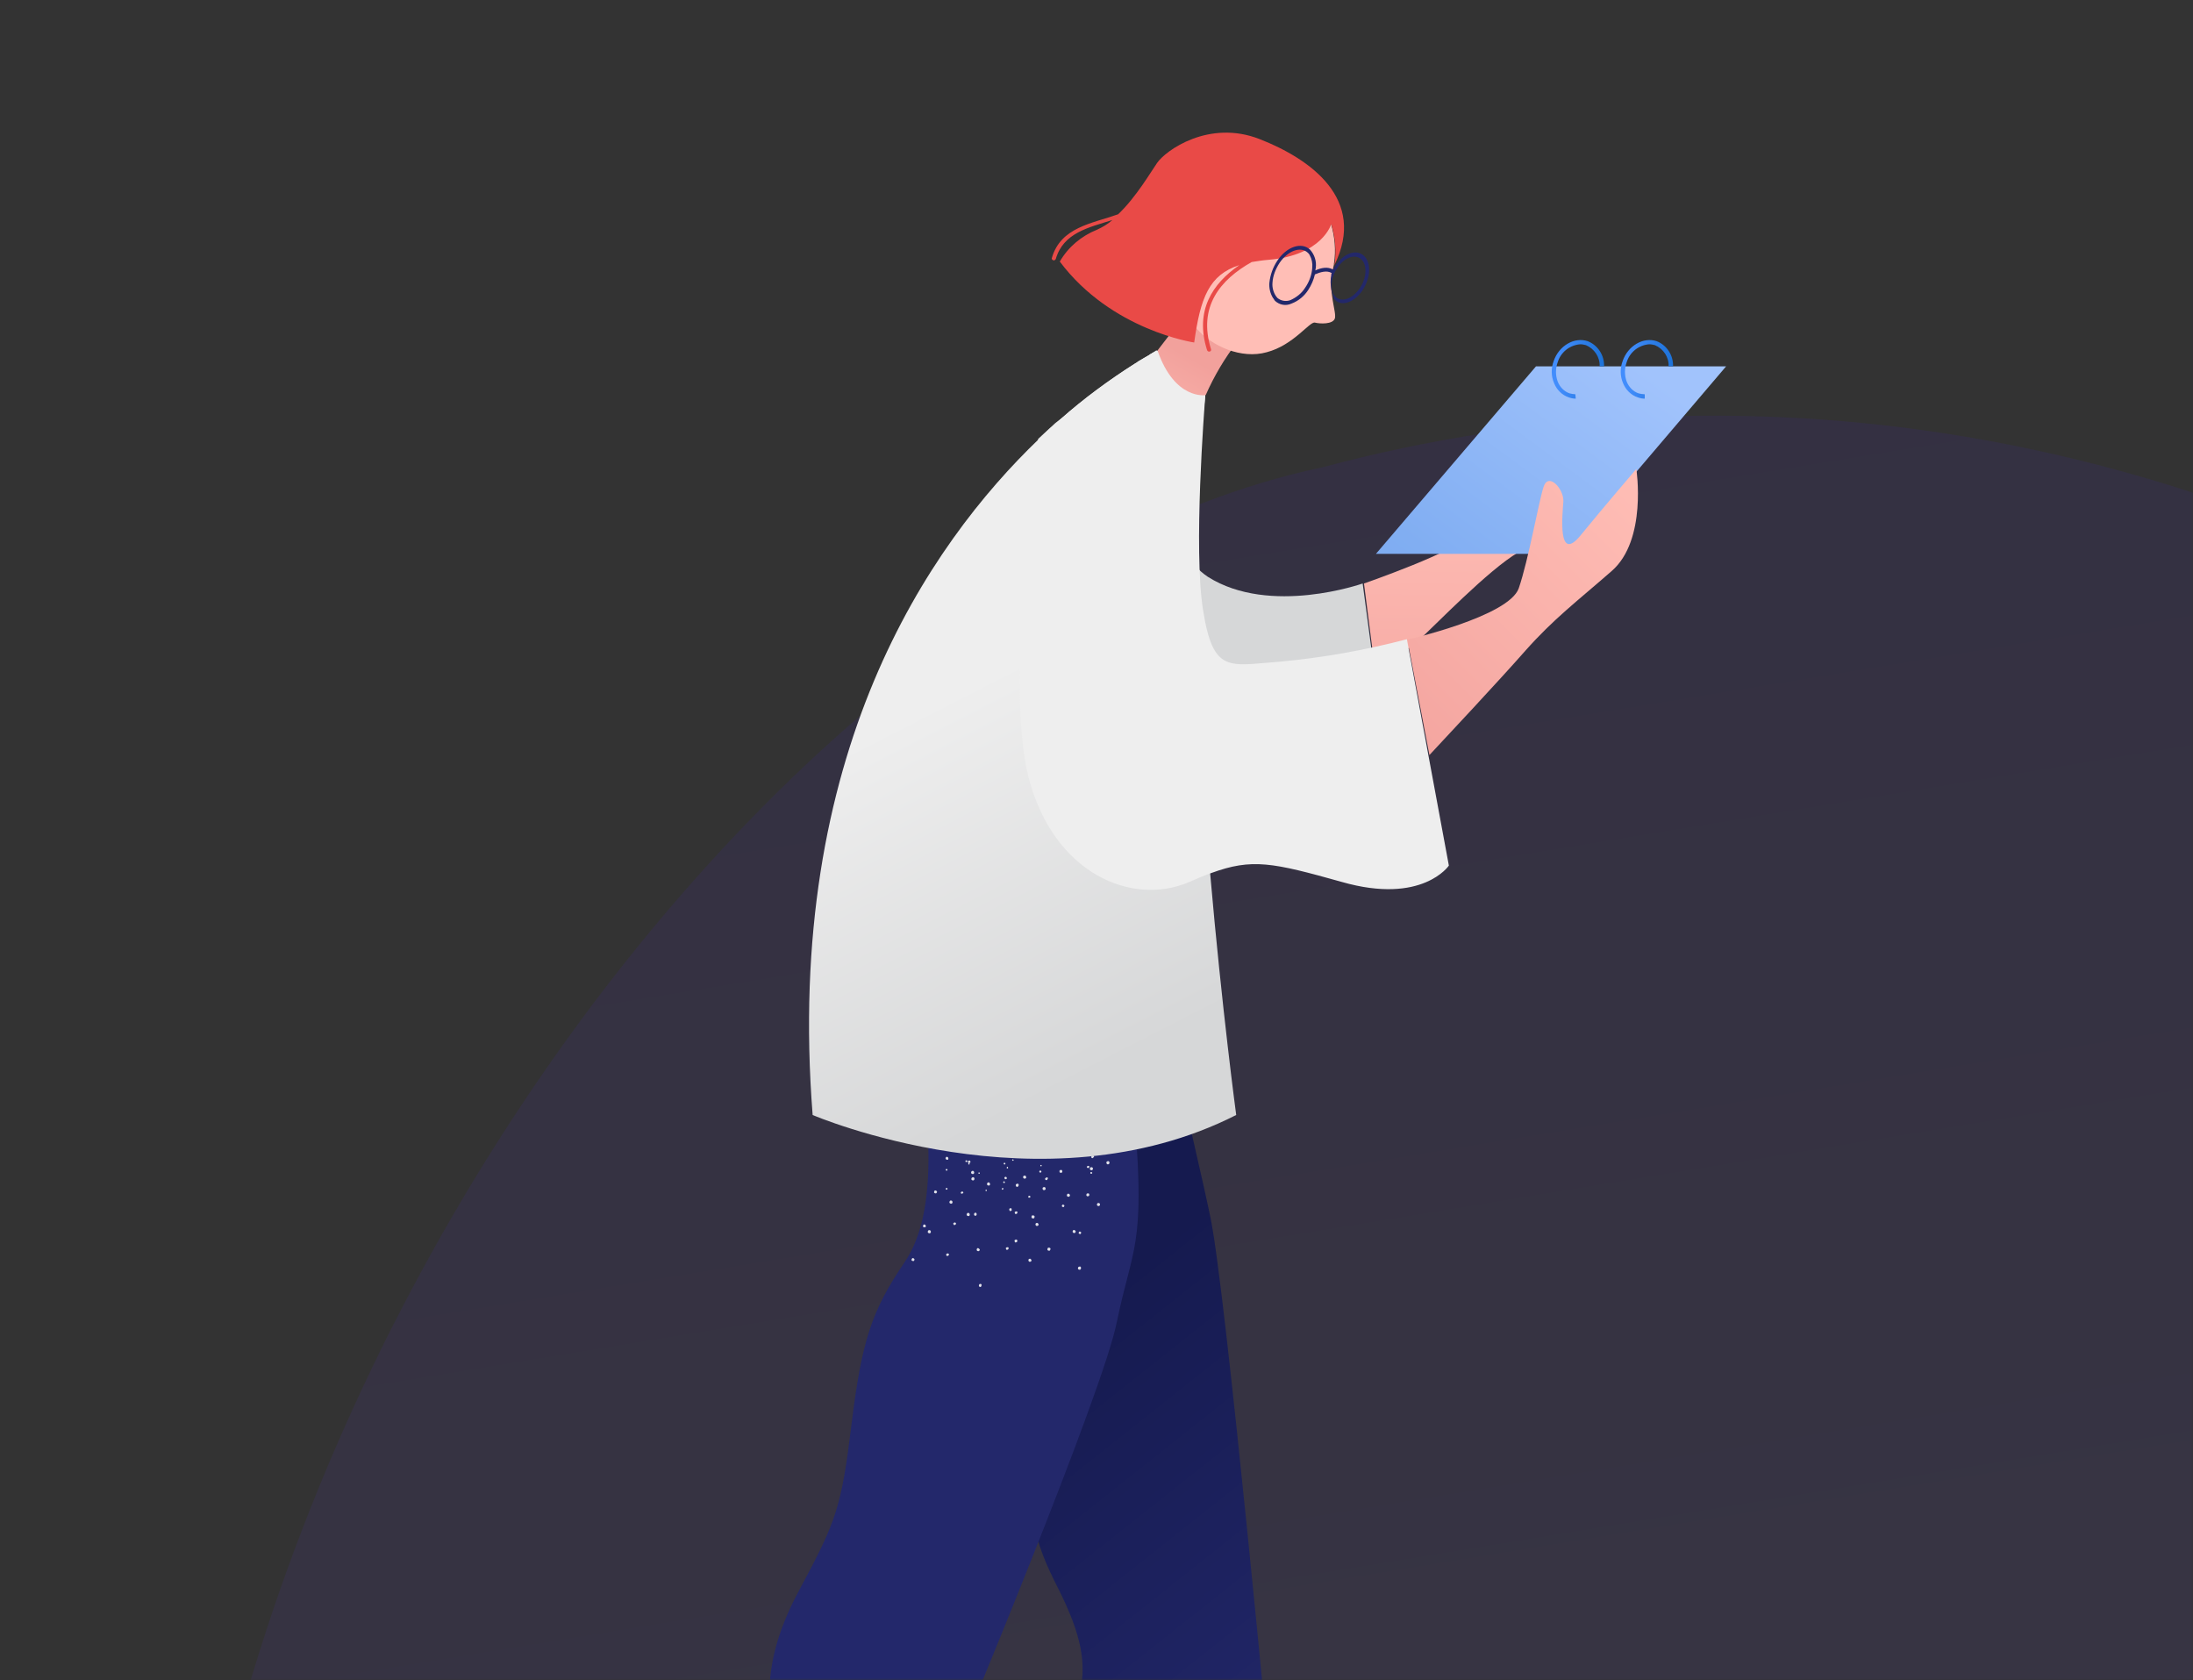 <svg width="496" height="380" viewBox="0 0 496 380" fill="none" xmlns="http://www.w3.org/2000/svg">
<rect x="0" y="0" width="496" height="380" fill="#333333" stroke="none"/>
<mask id="mask0" mask-type="alpha" maskUnits="userSpaceOnUse" x="0" y="0" width="496" height="380">
<rect width="496" height="380" fill="#C4C4C4"/>
</mask>
<g mask="url(#mask0)">
<path opacity="0.08" d="M299.087 105.689C492.794 53.785 694.836 179.692 750.36 386.91C805.884 594.128 657.397 562.158 463.689 614.062C269.982 665.966 105.429 792.925 49.906 585.707C-5.618 378.49 155.684 135.726 299.087 105.689Z" fill="url(#paint0_linear)"/>
<path d="M343.498 124.858C336.598 128.858 324.498 141.558 320.798 144.858C317.698 147.358 314.498 149.558 310.998 151.458L308.498 131.958C308.498 131.958 330.598 124.258 330.998 121.558C331.398 118.858 332.298 114.058 331.198 108.858C330.098 103.658 331.798 101.758 333.498 104.258C335.198 106.758 335.198 113.858 339.098 110.358C342.998 106.858 345.098 101.558 346.398 99.958C347.698 98.458 351.198 97.058 353.098 105.758C354.998 114.558 350.398 120.858 343.498 124.858Z" fill="url(#paint1_linear)"/>
<path d="M354.298 125.257H311.198L347.398 82.857H390.398L354.298 125.257Z" fill="url(#paint2_linear)"/>
<path d="M364.498 129.158C356.498 136.158 351.498 139.858 344.998 147.158C339.298 153.658 326.198 167.658 323.298 170.758L318.298 144.658C318.298 144.658 341.198 139.458 343.498 133.058C345.698 126.658 347.998 113.558 349.098 110.158C350.198 106.658 353.698 110.558 353.598 113.358C353.398 116.258 352.198 127.558 357.498 121.058C362.798 114.558 370.098 106.058 370.098 106.058C370.098 106.058 372.598 122.158 364.498 129.158Z" fill="url(#paint3_linear)"/>
<path d="M206.598 197.557C206.598 197.557 204.398 214.557 215.998 235.157C227.598 255.757 231.198 284.357 231.698 313.957C232.198 343.557 233.898 348.457 239.298 359.157C244.698 369.857 246.098 376.857 243.798 384.457C241.498 392.057 248.198 402.457 248.198 402.457H287.598C287.598 402.457 277.298 292.457 273.798 275.457C270.298 258.457 254.098 190.857 254.098 190.857L206.598 197.557Z" fill="url(#paint4_linear)"/>
<path d="M256.698 253.657C254.398 225.357 251.598 195.957 251.598 195.957L206.298 193.157C206.298 193.157 202.898 207.857 207.398 235.057C211.898 262.257 210.298 277.057 204.598 285.457C197.098 296.457 194.898 303.357 192.598 322.057C190.298 340.757 189.298 343.757 180.798 359.557C172.498 374.957 172.298 386.657 177.498 402.357H212.998C217.598 391.457 249.498 314.757 252.598 298.957C256.098 282.057 258.998 282.057 256.698 253.657Z" fill="#23286B"/>
<path opacity="0.86" d="M223.198 269.157C223.198 269.057 223.098 269.057 222.998 269.057C222.898 269.057 222.898 269.157 222.898 269.257C222.898 269.357 222.998 269.357 223.098 269.357C223.198 269.357 223.198 269.257 223.198 269.157ZM221.598 265.257C221.598 265.157 221.498 265.157 221.398 265.157C221.298 265.157 221.298 265.257 221.298 265.357C221.298 265.457 221.398 265.457 221.498 265.457C221.598 265.457 221.598 265.357 221.598 265.257ZM229.198 262.257C229.098 262.157 228.998 262.157 228.998 262.257C228.898 262.357 228.898 262.457 228.998 262.457C229.098 262.557 229.198 262.557 229.198 262.457C229.298 262.457 229.298 262.357 229.198 262.257ZM214.098 268.657C213.998 268.657 213.898 268.757 213.898 268.857C213.898 268.957 213.998 269.057 214.098 269.057C214.198 269.057 214.298 268.957 214.298 268.857C214.298 268.657 214.198 268.657 214.098 268.657ZM214.098 264.357C213.998 264.357 213.898 264.457 213.898 264.557C213.898 264.657 213.998 264.757 214.098 264.757C214.198 264.757 214.298 264.657 214.298 264.557C214.298 264.457 214.198 264.357 214.098 264.357ZM246.298 269.957C246.198 269.857 245.998 269.857 245.798 269.957C245.698 270.057 245.698 270.257 245.798 270.457C245.898 270.557 246.098 270.557 246.298 270.457C246.398 270.357 246.398 270.057 246.298 269.957ZM240.198 264.657C240.098 264.557 239.898 264.557 239.698 264.657C239.598 264.757 239.598 265.057 239.698 265.157C239.798 265.257 240.098 265.257 240.198 265.157C240.298 265.057 240.298 264.857 240.198 264.657ZM221.698 290.357C221.498 290.357 221.398 290.557 221.398 290.757C221.398 290.957 221.598 291.057 221.698 291.057C221.898 291.057 221.998 290.857 221.998 290.657C222.098 290.457 221.898 290.357 221.698 290.357ZM221.198 282.257C220.998 282.257 220.898 282.457 220.898 282.657C220.898 282.857 221.098 282.957 221.298 282.957C221.498 282.957 221.598 282.757 221.598 282.557C221.498 282.457 221.298 282.257 221.198 282.257ZM220.598 274.257C220.398 274.257 220.298 274.457 220.298 274.657C220.298 274.857 220.498 274.957 220.598 274.957C220.798 274.957 220.898 274.757 220.898 274.657C220.898 274.357 220.798 274.257 220.598 274.257ZM219.998 266.257C219.798 266.257 219.698 266.457 219.698 266.657C219.698 266.857 219.898 266.957 220.098 266.957C220.298 266.957 220.398 266.757 220.398 266.557C220.398 266.357 220.198 266.157 219.998 266.257ZM237.598 282.357C237.498 282.157 237.298 282.157 237.098 282.157C236.898 282.257 236.898 282.457 236.898 282.657C236.998 282.857 237.198 282.857 237.398 282.857C237.598 282.657 237.598 282.457 237.598 282.357ZM233.998 275.057C233.898 274.857 233.698 274.857 233.498 274.857C233.298 274.857 233.298 275.157 233.298 275.357C233.398 275.557 233.598 275.557 233.798 275.557C233.998 275.457 233.998 275.257 233.998 275.057ZM230.398 267.857C230.298 267.657 230.098 267.657 229.898 267.757C229.698 267.857 229.698 268.057 229.798 268.257C229.898 268.457 230.098 268.457 230.198 268.357C230.398 268.257 230.398 268.057 230.398 267.857ZM206.598 284.557C206.398 284.457 206.298 284.557 206.198 284.757C206.098 284.957 206.198 285.157 206.398 285.157C206.598 285.257 206.798 285.157 206.798 284.957C206.898 284.857 206.798 284.657 206.598 284.557ZM209.198 276.957C208.998 276.857 208.798 276.957 208.798 277.157C208.698 277.357 208.798 277.557 208.998 277.557C209.198 277.557 209.398 277.557 209.398 277.357C209.398 277.157 209.298 276.957 209.198 276.957ZM211.698 269.257C211.498 269.157 211.298 269.257 211.298 269.457C211.198 269.657 211.298 269.857 211.498 269.857C211.698 269.957 211.798 269.857 211.898 269.657C211.998 269.557 211.898 269.357 211.698 269.257ZM214.298 261.657C214.098 261.557 213.898 261.657 213.898 261.857C213.798 262.057 213.898 262.157 214.098 262.257C214.298 262.357 214.498 262.257 214.498 262.057C214.498 261.857 214.398 261.657 214.298 261.657ZM244.498 278.657C244.398 278.557 244.198 278.457 244.098 278.557C243.998 278.657 243.898 278.857 243.998 278.957C244.098 279.057 244.298 279.157 244.398 279.057C244.498 278.957 244.598 278.757 244.498 278.657ZM240.698 272.557C240.598 272.457 240.398 272.357 240.298 272.457C240.198 272.557 240.098 272.757 240.198 272.857C240.298 272.957 240.498 273.057 240.598 272.957C240.698 272.857 240.798 272.657 240.698 272.557ZM236.898 266.457C236.898 266.357 236.798 266.357 236.798 266.357C236.698 266.357 236.598 266.357 236.498 266.357C236.398 266.457 236.298 266.657 236.398 266.757C236.498 266.857 236.698 266.957 236.798 266.857C236.898 266.857 236.898 266.757 236.898 266.657C236.898 266.557 236.898 266.457 236.898 266.457ZM214.398 283.457C214.198 283.457 214.098 283.557 213.998 283.657C213.998 283.857 213.998 283.957 214.198 284.057C214.398 284.057 214.498 283.957 214.598 283.857C214.698 283.657 214.598 283.557 214.398 283.457ZM215.998 276.457C215.798 276.457 215.698 276.557 215.598 276.657C215.598 276.857 215.698 276.957 215.798 277.057C215.998 277.057 216.098 276.957 216.198 276.857C216.298 276.657 216.198 276.557 215.998 276.457ZM217.698 269.457C217.498 269.457 217.398 269.557 217.298 269.657C217.298 269.757 217.298 269.957 217.498 269.957C217.698 269.957 217.798 269.857 217.898 269.757C217.898 269.657 217.798 269.557 217.698 269.457ZM219.298 262.457C219.098 262.457 218.998 262.557 218.898 262.657C218.898 262.857 218.998 262.957 219.098 263.057C219.298 263.057 219.398 262.957 219.498 262.857C219.498 262.657 219.398 262.457 219.298 262.457ZM247.298 261.357C247.198 261.257 246.998 261.257 246.898 261.457C246.798 261.557 246.798 261.757 246.898 261.857C246.998 261.957 247.198 261.957 247.298 261.757C247.498 261.657 247.498 261.457 247.298 261.357ZM229.698 280.357C229.498 280.357 229.398 280.557 229.498 280.757C229.498 280.957 229.698 281.057 229.798 280.957C229.998 280.957 230.098 280.757 230.098 280.657C230.098 280.357 229.898 280.257 229.698 280.357ZM228.498 273.257C228.298 273.257 228.198 273.457 228.298 273.657C228.298 273.857 228.498 273.957 228.598 273.857C228.798 273.857 228.898 273.657 228.798 273.557C228.898 273.357 228.698 273.157 228.498 273.257ZM227.398 266.157C227.198 266.157 227.098 266.357 227.198 266.457C227.198 266.657 227.398 266.757 227.498 266.657C227.698 266.657 227.798 266.457 227.698 266.357C227.698 266.257 227.498 266.057 227.398 266.157ZM227.098 267.157C226.998 267.157 226.898 267.257 226.898 267.357C226.898 267.457 226.998 267.557 227.098 267.557C227.198 267.557 227.298 267.457 227.298 267.357C227.198 267.257 227.198 267.157 227.098 267.157ZM227.198 262.957C227.098 262.957 226.998 263.057 226.998 263.157C226.998 263.257 227.098 263.357 227.198 263.357C227.298 263.357 227.398 263.257 227.398 263.157C227.398 263.057 227.298 262.957 227.198 262.957ZM235.598 263.557C235.598 263.457 235.498 263.457 235.398 263.457C235.298 263.457 235.298 263.557 235.298 263.657C235.298 263.757 235.398 263.757 235.498 263.757C235.598 263.757 235.598 263.657 235.598 263.557ZM219.198 263.057C219.098 263.057 218.998 263.057 218.998 263.157C218.998 263.257 218.998 263.357 219.098 263.357C219.198 263.357 219.298 263.357 219.298 263.257C219.398 263.257 219.298 263.157 219.198 263.057ZM246.998 265.157C246.898 265.057 246.798 265.057 246.698 265.057C246.598 265.157 246.598 265.257 246.598 265.357C246.698 265.457 246.798 265.457 246.898 265.457C246.998 265.357 247.098 265.257 246.998 265.157ZM226.798 268.657C226.698 268.657 226.598 268.757 226.598 268.857C226.598 268.957 226.598 269.057 226.698 269.057C226.798 269.057 226.898 269.057 226.898 268.957C226.998 268.757 226.898 268.657 226.798 268.657ZM227.898 263.857C227.798 263.857 227.698 263.957 227.698 264.057C227.698 264.157 227.698 264.257 227.798 264.257C227.898 264.257 227.998 264.257 227.998 264.157C227.998 264.057 227.998 263.957 227.898 263.857ZM236.998 266.457C236.998 266.357 236.898 266.257 236.798 266.257C236.698 266.257 236.598 266.357 236.598 266.457C236.598 266.557 236.698 266.657 236.798 266.657H236.898C236.998 266.657 236.998 266.557 236.998 266.457ZM218.698 262.457C218.598 262.357 218.498 262.457 218.398 262.457C218.298 262.557 218.398 262.657 218.398 262.757C218.498 262.857 218.598 262.757 218.698 262.757C218.898 262.657 218.798 262.557 218.698 262.457ZM244.098 286.457C243.898 286.457 243.798 286.657 243.798 286.857C243.798 287.057 243.998 287.157 244.198 287.157C244.398 287.157 244.498 286.957 244.498 286.757C244.498 286.457 244.298 286.357 244.098 286.457ZM242.898 278.157C242.698 278.157 242.598 278.357 242.598 278.557C242.598 278.757 242.798 278.857 242.998 278.857C243.198 278.857 243.298 278.657 243.298 278.457C243.198 278.257 242.998 278.157 242.898 278.157ZM241.598 269.957C241.398 269.957 241.298 270.157 241.298 270.357C241.298 270.557 241.498 270.657 241.698 270.657C241.898 270.657 241.998 270.457 241.998 270.257C241.898 270.057 241.798 269.957 241.598 269.957ZM210.398 278.257C210.198 278.157 209.998 278.157 209.898 278.357C209.798 278.557 209.798 278.757 209.998 278.857C210.198 278.957 210.398 278.957 210.498 278.757C210.598 278.557 210.498 278.357 210.398 278.257ZM215.298 271.557C215.098 271.457 214.898 271.457 214.798 271.657C214.698 271.857 214.698 272.057 214.898 272.157C215.098 272.257 215.298 272.257 215.398 272.057C215.498 271.857 215.398 271.657 215.298 271.557ZM220.198 264.857C220.098 264.757 219.798 264.757 219.698 264.957C219.598 265.157 219.598 265.357 219.798 265.457C219.998 265.557 220.198 265.557 220.298 265.357C220.398 265.157 220.298 264.957 220.198 264.857ZM250.898 262.757C250.798 262.557 250.598 262.557 250.398 262.657C250.198 262.757 250.198 262.957 250.298 263.157C250.398 263.357 250.598 263.357 250.798 263.257C250.898 263.157 250.998 262.957 250.898 262.757ZM227.898 282.057C227.698 282.057 227.498 282.157 227.498 282.257C227.498 282.457 227.598 282.657 227.698 282.657C227.898 282.657 228.098 282.557 228.098 282.357C228.198 282.257 228.098 282.057 227.898 282.057ZM229.898 273.957C229.698 273.957 229.498 274.057 229.498 274.157C229.498 274.357 229.598 274.557 229.698 274.557C229.898 274.557 230.098 274.457 230.098 274.257C230.198 274.157 230.098 273.957 229.898 273.957ZM231.798 265.857C231.598 265.857 231.398 265.957 231.398 266.157C231.398 266.357 231.498 266.557 231.698 266.557C231.898 266.557 232.098 266.457 232.098 266.357C232.098 266.057 231.998 265.857 231.798 265.857ZM232.998 284.657C232.798 284.657 232.598 284.757 232.598 284.957C232.598 285.157 232.698 285.357 232.898 285.357C233.098 285.357 233.298 285.257 233.298 285.057C233.298 284.957 233.198 284.757 232.998 284.657ZM234.598 276.557C234.398 276.557 234.198 276.657 234.198 276.857C234.198 277.057 234.298 277.257 234.498 277.257C234.698 277.257 234.898 277.157 234.898 276.957C234.898 276.757 234.798 276.657 234.598 276.557ZM236.198 268.457C235.998 268.457 235.798 268.557 235.798 268.757C235.798 268.957 235.898 269.157 236.098 269.157C236.298 269.157 236.498 269.057 236.498 268.857C236.498 268.657 236.398 268.457 236.198 268.457ZM248.398 272.057C248.198 272.057 248.098 272.257 248.098 272.457C248.098 272.657 248.298 272.757 248.498 272.757C248.698 272.757 248.798 272.557 248.798 272.357C248.798 272.157 248.598 272.057 248.398 272.057ZM246.798 263.957C246.598 263.957 246.498 264.157 246.498 264.357C246.498 264.557 246.698 264.657 246.898 264.657C247.098 264.657 247.198 264.457 247.198 264.257C247.198 264.057 246.998 263.957 246.798 263.957ZM219.198 274.357C218.998 274.257 218.798 274.257 218.698 274.457C218.598 274.657 218.598 274.857 218.798 274.957C218.998 275.057 219.198 275.057 219.298 274.857C219.398 274.757 219.298 274.457 219.198 274.357ZM223.798 267.457C223.598 267.357 223.398 267.357 223.298 267.557C223.198 267.757 223.198 267.957 223.398 268.057C223.598 268.157 223.798 268.157 223.898 267.957C223.998 267.857 223.898 267.657 223.798 267.457ZM232.898 270.457C232.798 270.357 232.598 270.457 232.598 270.557C232.498 270.657 232.598 270.857 232.698 270.857C232.798 270.857 232.998 270.857 232.998 270.757C233.098 270.657 233.098 270.557 232.898 270.457ZM235.398 264.757C235.298 264.657 235.098 264.757 235.098 264.857C234.998 264.957 235.098 265.157 235.198 265.157C235.298 265.257 235.498 265.157 235.498 265.057C235.598 264.957 235.498 264.757 235.398 264.757ZM245.998 269.957C245.898 269.957 245.698 270.057 245.698 270.257C245.698 270.357 245.798 270.557 245.998 270.557C246.098 270.557 246.298 270.457 246.298 270.257C246.298 270.057 246.198 269.957 245.998 269.957C246.098 269.957 245.998 269.957 245.998 269.957ZM246.098 263.657C245.998 263.657 245.898 263.757 245.798 263.857C245.798 263.957 245.898 264.157 246.098 264.157C246.198 264.157 246.398 264.057 246.398 263.857C246.398 263.757 246.298 263.657 246.098 263.657Z" fill="white"/>
<path d="M356.298 89.158C355.898 89.158 355.398 89.058 354.998 88.958C353.798 88.558 352.798 87.558 352.298 86.258C351.798 84.858 351.798 83.358 352.298 81.958C352.998 79.658 354.998 78.058 357.398 77.858C357.898 77.858 358.298 77.958 358.698 78.058C360.598 78.858 361.898 80.758 361.798 82.858H362.798C362.898 80.358 361.398 78.058 359.098 77.158C356.098 76.158 352.598 78.158 351.398 81.658C350.798 83.258 350.798 85.058 351.498 86.658C352.098 88.158 353.298 89.358 354.798 89.858C355.298 90.058 355.898 90.158 356.398 90.158L356.298 89.158Z" fill="url(#paint5_linear)"/>
<path d="M371.898 89.158C371.498 89.158 370.998 89.058 370.598 88.958C369.398 88.558 368.398 87.558 367.898 86.258C367.398 84.858 367.398 83.358 367.898 81.958C368.598 79.658 370.598 78.058 372.998 77.858C373.498 77.858 373.898 77.958 374.298 78.058C376.198 78.858 377.498 80.758 377.398 82.858H378.398C378.498 80.358 376.998 78.058 374.698 77.158C371.698 76.158 368.198 78.158 366.998 81.658C366.398 83.258 366.398 85.058 367.098 86.658C367.698 88.158 368.898 89.358 370.398 89.858C370.898 90.058 371.498 90.158 371.998 90.158V89.158H371.898Z" fill="url(#paint6_linear)"/>
<path d="M314.898 182.058C314.898 182.058 304.498 188.158 293.998 181.458C286.598 176.658 280.098 181.158 272.598 183.158C269.398 184.158 265.998 184.258 262.598 183.658C250.298 180.858 235.598 177.858 233.698 150.758C232.698 133.558 233.098 116.358 234.798 99.258C236.098 98.058 237.398 96.858 238.698 95.658C245.298 90.758 258.398 81.058 261.198 79.458C261.198 79.458 261.298 79.458 261.298 79.358C261.398 79.358 261.498 79.258 261.498 79.258L272.398 89.358C272.398 89.358 261.198 116.458 270.198 127.758C270.998 128.758 271.998 129.658 273.198 130.458C287.298 139.358 308.198 131.958 308.198 131.958L314.898 182.058Z" fill="url(#paint7_linear)"/>
<path d="M279.598 252.158C235.698 274.458 183.798 252.158 183.798 252.158C177.398 170.558 209.998 123.258 234.998 99.258C236.598 97.658 238.298 96.158 239.798 94.858C245.098 90.158 250.798 85.958 256.798 82.158C256.998 82.058 257.198 81.958 257.398 81.758C258.398 81.158 259.298 80.658 259.998 80.258L260.098 80.158C260.698 79.858 261.098 79.558 261.398 79.458C261.398 79.458 261.498 79.458 261.498 79.358C261.598 79.358 261.698 79.258 261.698 79.258C268.298 89.258 272.398 89.358 272.598 89.358V89.458V89.558C271.098 102.258 270.298 115.058 270.398 127.758C270.398 145.758 271.298 165.158 272.598 183.058C272.998 187.958 273.298 192.758 273.698 197.458C276.398 228.458 279.598 252.158 279.598 252.158Z" fill="url(#paint8_linear)"/>
<path d="M327.698 195.758C327.698 195.758 321.698 204.658 303.498 199.458C287.798 195.058 283.198 194.058 273.898 197.458C272.398 197.958 270.798 198.658 268.998 199.458C255.998 205.058 238.198 197.558 232.598 175.658C227.398 155.258 234.098 105.858 234.998 99.258C236.598 97.658 238.298 96.158 239.798 94.858C245.098 90.158 250.798 85.958 256.798 82.158C256.998 82.058 257.198 81.958 257.398 81.758C258.398 81.158 259.198 80.658 259.998 80.258L260.098 80.158C260.598 79.858 260.998 79.658 261.398 79.458C261.398 79.458 261.498 79.458 261.498 79.358C261.598 79.358 261.698 79.258 261.698 79.258L272.598 89.358V89.458V89.558C272.398 92.358 269.898 124.158 272.098 137.958C274.398 152.458 277.998 150.458 289.298 149.658C299.098 148.758 308.698 147.058 318.198 144.558L327.698 195.758Z" fill="url(#paint9_linear)"/>
<path d="M279.898 77.258C276.998 80.958 274.598 85.058 272.698 89.358C272.698 89.358 265.698 90.558 261.798 79.258L271.198 67.058L279.898 77.258Z" fill="url(#paint10_linear)"/>
<path d="M301.698 59.657C301.698 59.758 301.698 59.858 301.698 59.858C301.598 60.258 301.498 60.758 301.398 61.157C300.298 65.957 302.398 70.757 301.898 72.058C301.398 73.358 298.598 73.257 297.398 72.957C296.198 72.657 292.598 78.058 286.498 79.657C280.798 81.257 274.098 78.358 270.498 74.157C272.298 63.657 275.598 59.557 286.798 58.557C298.998 57.557 300.998 50.458 300.998 50.458C301.898 53.557 302.198 56.557 301.698 59.657Z" fill="#FFBEB6"/>
<path d="M252.898 48.458C256.998 44.557 260.298 38.858 261.698 36.858C263.598 34.057 273.398 26.957 284.898 31.457C296.398 35.958 309.198 45.057 301.798 59.958C302.298 56.858 301.998 53.657 301.098 50.657C301.098 50.657 299.098 57.758 286.898 58.758C285.598 58.858 284.398 59.057 283.098 59.258C275.998 63.258 270.898 69.358 273.898 78.957C274.098 79.558 273.198 79.757 272.998 79.157C270.198 70.257 274.198 64.157 280.298 59.958C273.498 62.157 271.498 67.257 270.098 77.457C270.098 77.457 251.398 74.757 239.698 59.157C241.598 55.858 244.598 53.358 248.098 51.958C249.398 51.358 250.598 50.657 251.598 49.758C246.198 51.458 240.498 52.657 238.798 58.557C238.698 58.758 238.498 58.958 238.198 58.858C237.998 58.758 237.798 58.557 237.898 58.358C239.898 51.358 246.998 50.557 252.898 48.458Z" fill="#E94A47"/>
<path d="M308.098 65.757C309.998 62.958 310.198 59.458 308.498 57.858C306.798 56.258 303.998 57.258 302.098 59.958C301.898 60.258 301.698 60.657 301.498 60.958C300.298 60.258 298.798 60.557 297.498 61.157C297.498 60.958 297.598 60.758 297.598 60.557C297.798 59.057 297.298 57.557 296.298 56.458C294.398 54.657 290.998 55.758 288.898 58.958C287.898 60.458 287.298 62.157 287.098 63.958C286.998 65.157 287.298 66.358 287.898 67.358C288.098 67.558 288.198 67.858 288.398 68.058C289.398 68.957 290.798 69.257 292.098 68.657C293.698 68.058 294.998 66.957 295.898 65.558C296.598 64.457 297.098 63.358 297.398 62.057C298.598 61.557 300.098 61.057 301.198 61.758C301.198 61.858 301.198 61.858 301.098 61.958C301.098 62.057 301.098 62.157 301.098 62.157C300.898 63.258 300.898 64.358 301.098 65.457C301.198 65.957 301.398 66.358 301.498 66.858C301.498 66.957 301.598 67.058 301.598 67.157C301.598 67.257 301.698 67.457 301.698 67.558L301.798 67.657C303.298 69.457 306.198 68.457 308.098 65.757ZM295.198 65.058C294.398 66.358 293.198 67.257 291.898 67.858C290.898 68.257 289.698 68.058 288.898 67.358C288.098 66.457 287.698 65.157 287.798 63.958C287.898 62.358 288.498 60.858 289.398 59.458C291.298 56.657 294.198 55.657 295.798 57.157C295.998 57.358 296.098 57.458 296.198 57.657C296.698 58.557 296.898 59.557 296.798 60.557C296.698 62.157 296.098 63.758 295.198 65.058ZM302.098 67.157C300.698 65.858 300.898 62.858 302.498 60.557C304.098 58.157 306.498 57.358 307.898 58.657C309.298 59.958 309.098 62.958 307.498 65.257C305.898 67.558 303.498 68.457 302.098 67.157Z" fill="#23286B"/>
</g>
<defs>
<linearGradient id="paint0_linear" x1="649.761" y1="11.471" x2="749.675" y2="621.422" gradientUnits="userSpaceOnUse">
<stop stop-color="#370AEB"/>
<stop offset="1" stop-color="#8B6FFF"/>
</linearGradient>
<linearGradient id="paint1_linear" x1="331.319" y1="106.911" x2="329.583" y2="183.726" gradientUnits="userSpaceOnUse">
<stop stop-color="#FFBEB6"/>
<stop offset="1" stop-color="#F2A19C"/>
</linearGradient>
<linearGradient id="paint2_linear" x1="367.946" y1="80.915" x2="315" y2="152.523" gradientUnits="userSpaceOnUse">
<stop stop-color="#A1C3FC"/>
<stop offset="0.696" stop-color="#81AEF2"/>
<stop offset="1" stop-color="#78A9EF"/>
</linearGradient>
<linearGradient id="paint3_linear" x1="371.347" y1="105.323" x2="303.758" y2="172.715" gradientUnits="userSpaceOnUse">
<stop stop-color="#FFBEB6"/>
<stop offset="1" stop-color="#F2A19C"/>
</linearGradient>
<linearGradient id="paint4_linear" x1="320.363" y1="383.909" x2="247.629" y2="292.239" gradientUnits="userSpaceOnUse">
<stop stop-color="#23286B"/>
<stop offset="1" stop-color="#151A4F"/>
</linearGradient>
<linearGradient id="paint5_linear" x1="350.944" y1="83.535" x2="362.781" y2="83.535" gradientUnits="userSpaceOnUse">
<stop offset="0.129" stop-color="#428DFC"/>
<stop offset="0.999" stop-color="#1D72D8"/>
</linearGradient>
<linearGradient id="paint6_linear" x1="366.504" y1="83.535" x2="378.34" y2="83.535" gradientUnits="userSpaceOnUse">
<stop offset="0.129" stop-color="#428DFC"/>
<stop offset="0.999" stop-color="#1D72D8"/>
</linearGradient>
<linearGradient id="paint7_linear" x1="340.072" y1="35.064" x2="289.599" y2="116.964" gradientUnits="userSpaceOnUse">
<stop offset="0.09" stop-color="#EEEEEE"/>
<stop offset="0.818" stop-color="#D6D7D8"/>
</linearGradient>
<linearGradient id="paint8_linear" x1="214.765" y1="144.52" x2="271.904" y2="255.941" gradientUnits="userSpaceOnUse">
<stop offset="0.09" stop-color="#EEEEEE"/>
<stop offset="0.818" stop-color="#D6D7D8"/>
</linearGradient>
<linearGradient id="paint9_linear" x1="309.564" y1="196.692" x2="544.508" y2="445.763" gradientUnits="userSpaceOnUse">
<stop offset="0.09" stop-color="#EEEEEE"/>
<stop offset="0.818" stop-color="#D6D7D8"/>
</linearGradient>
<linearGradient id="paint10_linear" x1="256.215" y1="104.786" x2="269.438" y2="80.873" gradientUnits="userSpaceOnUse">
<stop stop-color="#FFBEB6"/>
<stop offset="1" stop-color="#F2A19C"/>
</linearGradient>
</defs>
</svg>
